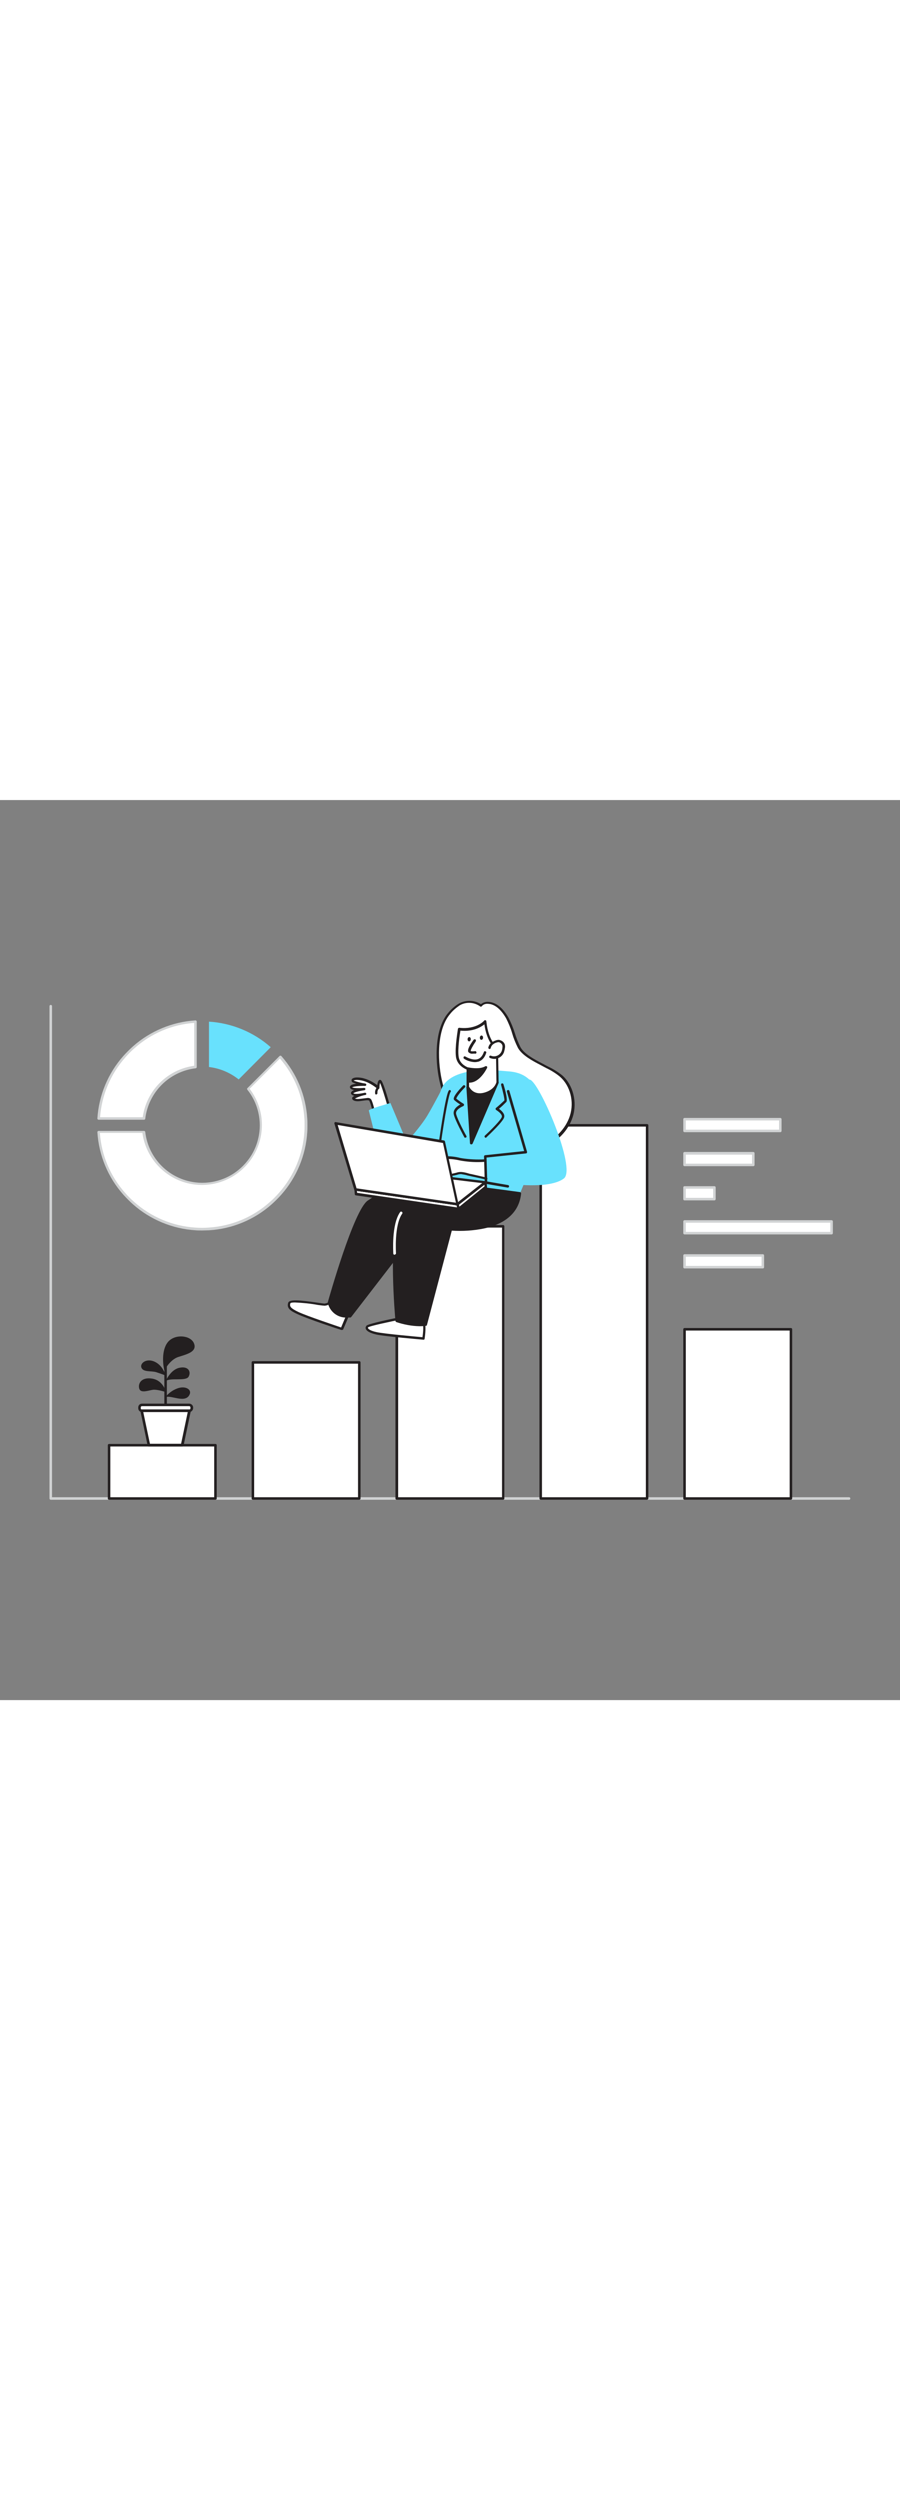 <svg version="1.1" id="Layer_1" xmlns="http://www.w3.org/2000/svg" xmlns:xlink="http://www.w3.org/1999/xlink" x="0px" y="0px" viewBox="0 0 500 500" style="width: 180px;" xml:space="preserve" data-imageid="data-analysis-45" imageName="Data Analysis" class="illustrations_image">
<rect x="0" y="0" width="500" height="500" fill="#808080" stroke="none"/>
<style type="text/css">
	.st0_data-analysis-45{fill:#D1D3D4;}
	.st1_data-analysis-45{fill:#FFFFFF;}
	.st2_data-analysis-45{fill:#231F20;}
	.st3_data-analysis-45{fill:#68E1FD;}
</style>
<path id="Axis_line_data-analysis-45" class="st0_data-analysis-45" d="M471.8,388.7H28.2c-0.4,0-0.7-0.3-0.7-0.7l0,0V114.5c0-0.4,0.3-0.7,0.7-0.7&#10;&#9;c0.4,0,0.7,0.3,0.7,0.7c0,0,0,0,0,0v272.8h442.8c0.4,0,0.7,0.3,0.7,0.7S472.1,388.7,471.8,388.7&#10;&#9;C471.8,388.7,471.8,388.7,471.8,388.7L471.8,388.7z"/>
<g id="Bar_Chart_data-analysis-45">
	<rect x="60.6" y="358.4" class="st1_data-analysis-45" width="59.1" height="29.6"/>
	<path class="st2_data-analysis-45" d="M119.7,388.7H60.6c-0.4,0-0.7-0.3-0.7-0.7l0,0v-29.6c0-0.4,0.3-0.7,0.7-0.7c0,0,0,0,0,0h59.1&#10;&#9;&#9;c0.4,0,0.7,0.3,0.7,0.7l0,0V388C120.4,388.4,120.1,388.7,119.7,388.7z M61.3,387.3H119v-28.2H61.3L61.3,387.3z"/>
	<rect x="140.6" y="312.4" class="st1_data-analysis-45" width="59.1" height="75.6"/>
	<path class="st2_data-analysis-45" d="M199.6,388.7h-59.1c-0.4,0-0.7-0.3-0.7-0.7l0,0v-75.6c0-0.4,0.3-0.7,0.7-0.7c0,0,0,0,0,0h59.1&#10;&#9;&#9;c0.4,0,0.7,0.3,0.7,0.7l0,0V388C200.3,388.4,200,388.7,199.6,388.7z M141.2,387.3h57.7v-74.2h-57.7V387.3z"/>
	<rect x="220.5" y="236.8" class="st1_data-analysis-45" width="59.1" height="151.2"/>
	<path class="st2_data-analysis-45" d="M279.5,388.7h-59.1c-0.4,0-0.7-0.3-0.7-0.7l0,0V236.8c0-0.4,0.3-0.7,0.7-0.7h59.1c0.4,0,0.7,0.3,0.7,0.7&#10;&#9;&#9;c0,0,0,0,0,0V388C280.2,388.4,279.9,388.7,279.5,388.7z M221.2,387.3h57.7V237.5h-57.7V387.3z"/>
	<rect x="300.4" y="180.7" class="st1_data-analysis-45" width="59.1" height="207.2"/>
	<path class="st2_data-analysis-45" d="M359.5,388.7h-59.1c-0.4,0-0.7-0.3-0.7-0.7v0V180.7c0-0.4,0.3-0.7,0.7-0.7l0,0h59.1c0.4,0,0.7,0.3,0.7,0.7&#10;&#9;&#9;c0,0,0,0,0,0V388C360.1,388.4,359.8,388.7,359.5,388.7z M301.1,387.3h57.7V181.4h-57.7L301.1,387.3z"/>
	<rect x="380.3" y="294" class="st1_data-analysis-45" width="59.1" height="94"/>
	<path class="st2_data-analysis-45" d="M439.4,388.7h-59.1c-0.4,0-0.7-0.3-0.7-0.7v0v-94c0-0.4,0.3-0.7,0.7-0.7h0h59.1c0.4,0,0.7,0.3,0.7,0.7v0v94&#10;&#9;&#9;C440,388.4,439.7,388.7,439.4,388.7z M381,387.3h57.7v-92.6H381V387.3z"/>
</g>
<g id="Character_data-analysis-45">
	<path class="st1_data-analysis-45" d="M249.6,118.3c1.6-1.8,3.4-3.4,5.4-4.7c3.8-2.3,8.6-2.1,12.2,0.5c1-1.1,2.4-1.7,3.9-1.5&#10;&#9;&#9;c4.9,0.2,8.5,4.5,10.8,8.5c2.9,5.1,3.8,11.2,6.6,16.3c2.5,4.6,9.4,7.8,13.8,10.1c3.3,1.7,6.7,3.3,9.4,5.7&#10;&#9;&#9;c6.1,5.4,8.2,14.6,5.7,22.4s-8.9,13.9-16.5,16.9c-3.2,1.2-6.4,2.1-9.8,2.8c-3.4,0.8-6.8,1.5-10.2,1.3c-2.6-0.2-5.2-1-7.8-1.4&#10;&#9;&#9;s-5.1-0.5-7.6-1.2c-6.7-2.1-9.8-7.8-13-13.6c-3.9-7.1-5.3-15.1-7.3-22.8C242.3,146.4,241.5,127.6,249.6,118.3z"/>
	<path class="st2_data-analysis-45" d="M282.3,197.3c-0.5,0-1,0-1.5,0c-1.6-0.2-3.2-0.4-4.8-0.8c-1-0.2-2-0.4-3-0.6c-0.8-0.1-1.7-0.2-2.5-0.3&#10;&#9;&#9;c-1.7-0.1-3.5-0.4-5.2-0.9c-6.8-2.1-10-7.9-13.1-13.5l-0.2-0.4c-3.2-5.8-4.8-12.2-6.3-18.4c-0.4-1.5-0.7-3-1.1-4.5&#10;&#9;&#9;c-2.8-10.7-3.9-30.1,4.5-39.8l0,0c1.6-1.9,3.5-3.6,5.6-4.9c3.9-2.3,8.7-2.2,12.5,0.2c1.1-0.9,2.5-1.4,4-1.3&#10;&#9;&#9;c4.3,0.2,8.1,3.2,11.3,8.8c1.4,2.7,2.6,5.6,3.5,8.5c0.8,2.7,1.9,5.3,3.1,7.8c2.1,3.9,7.9,6.9,12.1,9.1l1.5,0.8&#10;&#9;&#9;c0.5,0.3,1.1,0.6,1.7,0.9c2.8,1.3,5.5,3,7.9,4.9c6.1,5.3,8.5,14.9,5.9,23.1c-2.4,7.6-8.7,14.1-16.9,17.4c-3.2,1.2-6.5,2.1-9.9,2.8&#10;&#9;&#9;C288.3,196.8,285.3,197.2,282.3,197.3z M250.1,118.8c-8,9.3-6.9,28.1-4.2,38.6c0.4,1.5,0.8,3,1.1,4.5c1.5,6.1,3,12.5,6.1,18.1&#10;&#9;&#9;l0.2,0.4c3.1,5.6,6,10.9,12.3,12.8c1.6,0.4,3.2,0.7,4.9,0.9c0.9,0.1,1.7,0.2,2.6,0.3c1,0.2,2,0.4,3.1,0.6c1.5,0.4,3.1,0.6,4.6,0.8&#10;&#9;&#9;c3.4,0.3,6.8-0.5,10-1.2c3.3-0.7,6.5-1.6,9.7-2.7c7.8-3.1,13.8-9.3,16.1-16.5c2.5-7.8,0.2-16.7-5.5-21.7c-2.3-1.9-4.9-3.5-7.6-4.8&#10;&#9;&#9;c-0.6-0.3-1.1-0.6-1.7-0.9l-1.5-0.8c-4.6-2.4-10.3-5.4-12.6-9.6c-1.3-2.6-2.4-5.3-3.2-8.1c-0.8-2.8-2-5.6-3.3-8.2&#10;&#9;&#9;c-3-5.2-6.4-8-10.2-8.1c-1.2-0.1-2.5,0.3-3.3,1.3c-0.2,0.3-0.7,0.4-1,0.1c0,0,0,0,0,0c-3.4-2.4-7.9-2.6-11.4-0.5&#10;&#9;&#9;C253.3,115.5,251.5,117,250.1,118.8L250.1,118.8z"/>
	<path class="st1_data-analysis-45" d="M216.3,171.4c0,0-4-14.6-5.1-15.2s-1.2,3.6-1.2,3.6s-4.3-3.8-9-4.7s-5.8,0.4-5.1,1.1s6.8,1.9,6.8,1.9&#10;&#9;&#9;s-8.1-0.2-7.8,1.4s7.3,1,7.3,1s-7.6,1-6.5,2.6s7,0,7,0s-8.4,1.9-6,3.2s7.9-1.1,8.9,0.4s2.5,8.5,2.5,8.5L216.3,171.4z"/>
	<path class="st2_data-analysis-45" d="M208.1,175.8c-0.1,0-0.2,0-0.3-0.1c-0.2-0.1-0.3-0.3-0.3-0.4c-0.4-1.9-1.6-7.1-2.4-8.3c-0.3-0.4-2.1-0.2-3.4,0&#10;&#9;&#9;c-1.9,0.3-4,0.6-5.3-0.2c-0.5-0.2-0.8-0.7-0.8-1.2c0.1-0.5,0.5-0.9,1.3-1.3c-0.7-0.1-1.3-0.4-1.7-0.9c-0.3-0.3-0.3-0.8-0.1-1.1&#10;&#9;&#9;c0.4-0.6,1-1,1.7-1.2c-1.3-0.2-2.3-0.7-2.4-1.5c-0.1-0.3,0.1-0.7,0.3-0.9c0.5-0.6,1.8-0.9,3.3-1.1c-0.8-0.2-1.6-0.5-2.3-0.9&#10;&#9;&#9;c-0.4-0.4-0.5-1-0.3-1.5c0.6-1.1,2.8-1.4,5.9-0.8c3,0.7,5.8,2.1,8.3,4c0.1-1.2,0.4-2.4,1-2.8c0.3-0.2,0.7-0.2,1,0&#10;&#9;&#9;c1.1,0.6,3.6,8.8,5.4,15.6c0.1,0.3-0.1,0.6-0.4,0.8l-8.2,3.8C208.3,175.8,208.2,175.8,208.1,175.8z M204.1,165.5&#10;&#9;&#9;c0.8-0.1,1.6,0.2,2.1,0.8c0.8,1.3,2,6,2.4,8l7-3.2c-1.7-6.1-3.7-12.5-4.5-14c-0.2,0.9-0.3,1.8-0.3,2.8c0,0.3-0.2,0.5-0.4,0.6&#10;&#9;&#9;c-0.2,0.1-0.5,0.1-0.7-0.1c0,0-4.2-3.7-8.7-4.6c-3.3-0.7-4.4-0.1-4.5,0.1c2.1,0.7,4.3,1.3,6.5,1.6c0.3,0.1,0.6,0.4,0.5,0.7&#10;&#9;&#9;c0,0.3-0.3,0.6-0.6,0.6c-3.4-0.1-6.8,0.3-7.2,0.8c0.3,0.4,3.5,0.6,6.6,0.3c0.3,0,0.7,0.2,0.7,0.6c0,0.3-0.2,0.7-0.6,0.7&#10;&#9;&#9;c-3,0.4-5.8,1.2-6.1,1.7c0.5,0.5,3,0.4,5.4-0.1l1-0.2c0.3-0.1,0.7,0.2,0.8,0.5c0.1,0.3-0.1,0.6-0.4,0.7l-1,0.2&#10;&#9;&#9;c-1.7,0.4-3.3,1-4.9,1.8c1,0.5,2.9,0.2,4.5,0C202.4,165.7,203.3,165.6,204.1,165.5L204.1,165.5z"/>
	<path class="st3_data-analysis-45 targetColor" d="M226,190l-9.1-21.7c0,0-12.3,3.4-12,4.2s5.8,24.6,6.8,24.6S226,190,226,190z" style="fill: rgb(104, 225, 253);"/>
	<path class="st1_data-analysis-45" d="M184.1,278.4c-1,1-2.3,1.6-3.6,1.8c-1.6,0-19.1-3.2-19.8-0.8s0.7,3.6,4.9,5.5c5.6,2.6,24.3,8.8,24.3,8.8&#10;&#9;&#9;l4.1-9.6L184.1,278.4z"/>
	<path class="st2_data-analysis-45" d="M189.9,294.4c-0.1,0-0.1,0-0.2,0c-0.8-0.2-18.9-6.2-24.4-8.8c-3.7-1.7-6.2-3.2-5.2-6.3c0.6-2,6.1-1.6,16.9,0&#10;&#9;&#9;c1.7,0.2,3.1,0.5,3.5,0.4c1.2-0.2,2.3-0.7,3.2-1.5c0.2-0.2,0.5-0.3,0.8-0.1l9.9,5.7c0.3,0.2,0.4,0.5,0.3,0.8l-4.1,9.6&#10;&#9;&#9;C190.4,294.2,190.1,294.4,189.9,294.4z M163.9,279.1c-1.4,0-2.4,0.1-2.6,0.5c-0.5,1.7,0.1,2.7,4.5,4.8c4.9,2.3,20.6,7.5,23.7,8.6&#10;&#9;&#9;l3.6-8.6l-9-5.1c-1,0.9-2.3,1.5-3.7,1.6c-0.4,0-1.6-0.1-3.7-0.4C172.5,279.7,168.2,279.3,163.9,279.1L163.9,279.1z"/>
	<path class="st1_data-analysis-45" d="M224.4,287.5c0,0-19.4,3.8-20.4,4.9s0.2,2.7,5.1,3.8s26.1,2.9,26.1,2.9s1-5.7,0.1-8.8S224.4,287.5,224.4,287.5&#10;&#9;&#9;z"/>
	<path class="st2_data-analysis-45" d="M235.3,299.8L235.3,299.8c-0.9-0.1-21.4-1.8-26.3-2.9c-3.4-0.8-5.4-1.9-5.8-3.2c-0.2-0.6,0-1.2,0.4-1.7&#10;&#9;&#9;c1-1.1,14.8-4,20.7-5.1h0.1c1.8,0,10.6,0,11.6,3.3c0.9,3.2-0.1,8.8-0.1,9.1C235.9,299.6,235.6,299.8,235.3,299.8z M224.5,288.2&#10;&#9;&#9;c-9,1.8-19.1,4-20,4.7c-0.1,0.1-0.1,0.3-0.1,0.4c0.1,0.2,0.6,1.4,4.9,2.3s22,2.5,25.4,2.8c0.2-1.5,0.8-5.5,0.1-7.9&#10;&#9;&#9;C234.3,288.8,228.5,288.1,224.5,288.2L224.5,288.2z"/>
	<path class="st3_data-analysis-45 targetColor" d="M288.9,218.4c0,0,13.1-28.7,11.5-47.5s-13.9-19.9-18.2-20.2s-26.9-3.3-35.2,6.8s-6.1,58.9-6.1,58.9&#10;&#9;&#9;L288.9,218.4z" style="fill: rgb(104, 225, 253);"/>
	<polygon class="st2_data-analysis-45" points="259.9,159.4 261.8,190.6 276.4,156.8 &#9;"/>
	<path class="st2_data-analysis-45" d="M261.8,191.3h-0.1c-0.3-0.1-0.6-0.3-0.6-0.6l-2-31.2c0-0.4,0.2-0.7,0.6-0.7l16.5-2.6c0.3,0,0.5,0.1,0.7,0.3&#10;&#9;&#9;c0.2,0.2,0.2,0.5,0.1,0.7l-14.5,33.8C262.3,191.1,262.1,191.3,261.8,191.3z M260.6,160l1.7,27.6l12.9-29.9L260.6,160z"/>
	<path class="st2_data-analysis-45" d="M240,206.8c0,0-18.6,5-35.3,16.3c-7.6,5.2-21.9,56.1-21.9,56.1s1.6,8.8,11.8,7.4l44.5-57.7&#10;&#9;&#9;C239.1,228.9,248.7,206.5,240,206.8z"/>
	<path class="st2_data-analysis-45" d="M192.5,287.5c-5,0.1-9.3-3.3-10.4-8.2c0-0.1,0-0.2,0-0.3c0.6-2.1,14.4-51.2,22.2-56.5&#10;&#9;&#9;c16.6-11.2,35.3-16.4,35.5-16.4c0.1,0,0.2,0,0.3,0c1.3-0.1,2.5,0.5,3.2,1.6c3.3,4.9-2.9,19.9-3.6,21.6c0,0.1-0.1,0.1-0.1,0.2&#10;&#9;&#9;l-44.5,57.7c-0.1,0.1-0.3,0.2-0.5,0.3C193.9,287.4,193.2,287.5,192.5,287.5z M183.5,279.2c0.3,1.1,2.2,7.8,10.7,6.8l44.3-57.4&#10;&#9;&#9;c1.9-4.5,6.2-16.5,3.7-20.1c-0.5-0.7-1.3-1-2.1-1c-1.4,0.4-19.2,5.4-35,16.2C199.3,227.6,188.5,261.6,183.5,279.2L183.5,279.2z"/>
	<path class="st2_data-analysis-45" d="M288.9,218.4c0,0-37.5-4.9-46.5-6.3c0,0-12.9,4.8-19.6,17.1s-2.3,60.1-2.3,60.1s9.3,3.2,16.2,1.9l13.9-52.9&#10;&#9;&#9;C250.6,238.3,286.6,242,288.9,218.4z"/>
	<path class="st2_data-analysis-45" d="M233,292.3c-4.3-0.1-8.6-0.9-12.8-2.3c-0.3-0.1-0.4-0.3-0.5-0.6c-0.2-2-4.3-48.2,2.4-60.5s19.4-17.2,20-17.4&#10;&#9;&#9;c0.1,0,0.2,0,0.3,0c8.9,1.3,46.1,6.2,46.5,6.3c0.4,0.1,0.6,0.4,0.6,0.8c-1,10-8.1,16.7-20.6,19.4c-5.9,1.2-11.9,1.6-17.9,1.2&#10;&#9;&#9;l-13.8,52.4c-0.1,0.3-0.3,0.5-0.6,0.5C235.6,292.2,234.3,292.3,233,292.3z M221.2,288.8c1.8,0.6,9.2,2.7,15,1.8l13.8-52.5&#10;&#9;&#9;c0.1-0.3,0.4-0.5,0.8-0.5c6,0.5,12.1,0.1,18.1-1.1c11.7-2.6,18.2-8.4,19.4-17.5c-5.1-0.7-37.1-4.9-45.7-6.1&#10;&#9;&#9;c-1.5,0.6-13,5.6-19.1,16.7C217.3,240.9,220.7,283.9,221.2,288.8L221.2,288.8z"/>
	<path class="st3_data-analysis-45 targetColor" d="M247.1,157.5c0,0-6.1,11.8-9.7,17.8S226,190,226,190s-27.7,9.9-27.9,10.4s2.6,9.9,2.6,9.9s29.1-2.1,33.9-4.4&#10;&#9;&#9;s14.6-13.5,14.6-13.5L247.1,157.5z" style="fill: rgb(104, 225, 253);"/>
	<path class="st1_data-analysis-45" d="M259.9,149.2v10.2c1.6,3.4,5.4,5,9,3.9c6.7-1.7,7.5-6.5,7.5-6.5L276,138c0,0-5.4-3.2-6.5-15&#10;&#9;&#9;c0,0-4.5,5.4-14.4,4.2c0,0-1.8,10.1-1.1,15.2C254.7,147.5,259.8,149.1,259.9,149.2z"/>
	<path class="st2_data-analysis-45" d="M266.5,164.3c-3.1,0-5.9-1.8-7.3-4.6c0-0.1,0-0.2,0-0.3v-9.7c-3.4-1.5-5.5-4-5.9-7.1&#10;&#9;&#9;c-0.7-5.2,1.1-15.1,1.1-15.5c0.1-0.4,0.4-0.6,0.8-0.6c9.4,1.1,13.8-3.9,13.8-4c0.2-0.2,0.5-0.3,0.7-0.2c0.3,0.1,0.5,0.3,0.5,0.6&#10;&#9;&#9;c1.1,11.2,6.1,14.4,6.2,14.4c0.2,0.1,0.3,0.3,0.3,0.6l0.3,18.8c0,0.3-1,5.4-8,7.2C268.2,164.2,267.4,164.3,266.5,164.3z&#10;&#9;&#9; M260.6,159.2c0.4,0.8,2.6,4.8,8.2,3.4c6.1-1.6,6.9-5.7,7-5.9l-0.3-18.3c-1.2-0.9-5.1-4.5-6.4-13.8c-1.9,1.5-6.2,4.2-13.3,3.5&#10;&#9;&#9;c-0.4,2.3-1.6,10.1-1,14.4c0.5,3.7,3.6,5.4,5.3,6.1c0.1,0,0.2,0.1,0.3,0.1c0.2,0.1,0.3,0.3,0.3,0.6L260.6,159.2z"/>
	<path class="st1_data-analysis-45" d="M272.2,137.7c0.2-0.9,0.7-1.7,1.5-2.3c0.7-0.5,1.5-0.9,2.3-1.2c0.4-0.2,0.9-0.3,1.4-0.3c0.4,0,0.7,0.2,1,0.3&#10;&#9;&#9;c0.7,0.3,1.3,0.9,1.6,1.7c0.2,0.6,0.2,1.3,0.1,1.9c-0.1,0.7-0.2,1.4-0.5,2c-1.1,2.7-4.2,4-6.9,2.9c0,0-0.1,0-0.1,0"/>
	<path class="st2_data-analysis-45" d="M274.6,143.8c-0.8,0-1.6-0.2-2.4-0.5c-0.4-0.2-0.5-0.6-0.4-0.9c0.2-0.4,0.6-0.5,0.9-0.4c2.3,1,5-0.1,6-2.5&#10;&#9;&#9;c0.2-0.6,0.4-1.2,0.4-1.9c0.1-0.5,0.1-1.1-0.1-1.6c-0.3-0.6-0.7-1-1.3-1.3c-0.2-0.1-0.5-0.2-0.7-0.2c-0.4,0-0.7,0.1-1.1,0.2&#10;&#9;&#9;c-0.8,0.2-1.5,0.6-2.1,1.1c-0.6,0.5-1,1.2-1.2,2c-0.1,0.4-0.5,0.6-0.8,0.5s-0.6-0.5-0.5-0.8c0.2-1.1,0.8-2,1.7-2.7&#10;&#9;&#9;c0.8-0.6,1.6-1,2.5-1.3c0.5-0.2,1.1-0.3,1.7-0.3c0.4,0.1,0.8,0.2,1.2,0.4c0.9,0.4,1.6,1.1,2,2c0.2,0.7,0.3,1.5,0.1,2.2&#10;&#9;&#9;c-0.1,0.8-0.3,1.5-0.5,2.2C279.2,142.3,277,143.8,274.6,143.8L274.6,143.8z"/>
	<path class="st1_data-analysis-45" d="M263.6,133.6c0,0-3.6,5.1-2.8,6.1s3.1,0.4,3.1,0.4"/>
	<path class="st2_data-analysis-45" d="M262.5,140.9c-0.8,0.1-1.6-0.2-2.2-0.8c-0.8-0.9,0.1-3.2,2.8-6.9c0.2-0.3,0.6-0.4,1-0.2s0.4,0.6,0.2,1&#10;&#9;&#9;c0,0,0,0,0,0.1c-1.6,2.3-2.9,4.7-2.8,5.3c0.3,0.3,1.6,0.2,2.4,0.1c0.4-0.1,0.7,0.2,0.8,0.6c0.1,0.3-0.1,0.7-0.5,0.8&#10;&#9;&#9;C263.6,140.8,263,140.9,262.5,140.9z"/>
	
		<ellipse transform="matrix(5.989229e-02 -0.998 0.998 5.989229e-02 119.818 391.069)" class="st2_data-analysis-45" cx="267.5" cy="131.9" rx="1.2" ry="0.9"/>
	
		<ellipse transform="matrix(7.010463e-02 -0.998 0.998 7.010463e-02 109.759 383.626)" class="st2_data-analysis-45" cx="260.6" cy="132.9" rx="1.2" ry="0.9"/>
	<path class="st2_data-analysis-45" d="M263.8,145.6c-2.1-0.1-4.2-0.7-6-1.9c-0.3-0.2-0.4-0.6-0.2-1s0.6-0.4,1-0.2c0,0,3.9,2.4,6.9,1.4&#10;&#9;&#9;c1.5-0.5,2.6-1.9,3.3-3.9c0.1-0.4,0.5-0.6,0.9-0.4c0.4,0.1,0.6,0.5,0.4,0.9c0,0,0,0,0,0c-0.8,2.5-2.2,4.1-4.2,4.8&#10;&#9;&#9;C265.3,145.4,264.6,145.6,263.8,145.6z"/>
	<path class="st2_data-analysis-45" d="M259.9,149.2c0,0,6.3,1.5,10-0.7c0,0-4.1,8.5-10,7.6V149.2z"/>
	<path class="st2_data-analysis-45" d="M260.8,157c-0.3,0-0.7,0-1-0.1c-0.3-0.1-0.6-0.3-0.6-0.7v-7c0-0.4,0.3-0.7,0.7-0.7c0.1,0,0.1,0,0.2,0&#10;&#9;&#9;c0.1,0,6.1,1.4,9.5-0.6c0.3-0.2,0.8-0.1,1,0.2c0.1,0.2,0.1,0.5,0,0.7C270.4,149.2,266.6,157,260.8,157z M260.6,155.6&#10;&#9;&#9;c3.5,0.1,6.3-3.4,7.7-5.6c-2.5,0.6-5.2,0.6-7.7,0.1V155.6z"/>
	<path class="st3_data-analysis-45 targetColor" d="M294.3,155.3c5.2,0.9,26.1,49.3,19,54.9c-11.2,8.6-50.1-0.1-50.1-0.1l3.2-15c0,0,25,0.7,25.4-4.4&#10;&#9;&#9;s-14.6-28.9-12.6-32.5S294.3,155.3,294.3,155.3z" style="fill: rgb(104, 225, 253);"/>
	<path class="st1_data-analysis-45" d="M269,200.1c-4.2,0.2-8.3,0-12.5-0.6c-3-0.7-6.2-1.1-9.3-1.1c-4.1,0.2-8.2,1.1-12,2.7c-0.2,0.1-0.3,0.1-0.4,0.3&#10;&#9;&#9;c-0.4,0.5,0.5,1,1.1,1c1.7,0,3.3-0.2,4.9-0.6c-3.9,1.5-7.7,3.4-11.1,5.9c-0.4,0.3-0.8,0.7-0.6,1.2s1,0.4,1.5,0.1l9-4.1&#10;&#9;&#9;c-2.3,0.9-4.5,2.2-6.4,3.9c-0.3,0.2-0.6,0.5-0.5,0.9c0.1,0.6,1,0.5,1.6,0.2c2.7-1.4,5.3-2.9,7.8-4.8l-5.5,4.2&#10;&#9;&#9;c-0.1,0.4,0.4,0.8,0.9,0.9c0.5,0,0.9-0.2,1.3-0.4l6.2-3.6l-3.9,2.7c-0.6,0.4-1.3,1.1-1,1.8s1.5,0.6,2.3,0.2c3.2-1.4,6.5-2.4,9.9-3&#10;&#9;&#9;c1.2-0.4,2.4-0.6,3.7-0.7c1.9,0.2,3.8,0.6,5.6,1.2c2.8,0.6,5.6,1.3,8.4,1.9"/>
	<path class="st2_data-analysis-45" d="M241,211.9c-0.2,0-0.5,0-0.7-0.1c-0.4-0.1-0.7-0.4-0.8-0.8c-0.1-0.3-0.1-0.5-0.1-0.8l-0.3,0.2&#10;&#9;&#9;c-0.5,0.3-1,0.5-1.6,0.5c-0.5,0-0.9-0.2-1.2-0.6c-0.1-0.2-0.2-0.3-0.3-0.5l-1.4,0.7c-0.6,0.3-1.2,0.4-1.9,0.1&#10;&#9;&#9;c-0.3-0.2-0.6-0.5-0.6-0.8c-0.1-0.3,0-0.6,0.1-0.8l-1.3,0.6c-0.5,0.3-1.1,0.3-1.7,0.2c-0.3-0.1-0.5-0.3-0.7-0.6&#10;&#9;&#9;c-0.1-0.3-0.3-1.1,0.8-1.9c2.2-1.6,4.5-2.9,6.9-4.1H236c-0.7,0-1.4-0.4-1.7-0.9c-0.2-0.4-0.1-0.8,0.1-1.1c0.2-0.2,0.4-0.4,0.7-0.5&#10;&#9;&#9;c3.9-1.6,8-2.6,12.2-2.8c2.8-0.1,5.6,0.2,8.3,0.9l1.1,0.2c4.1,0.6,8.2,0.8,12.3,0.6c0.3,0,0.6,0.2,0.7,0.6c0,0,0,0,0,0.1&#10;&#9;&#9;c0,0.3-0.3,0.6-0.6,0.7c0,0,0,0,0,0c-4.2,0.3-8.4,0.1-12.6-0.6l-1.1-0.2c-2.6-0.6-5.3-0.9-8-0.8c-4,0.2-8,1.1-11.7,2.6&#10;&#9;&#9;c0.1,0.1,0.3,0.1,0.4,0.1c1.6,0,3.2-0.2,4.7-0.6c0.3-0.1,0.7,0.2,0.8,0.5c0.1,0.3-0.1,0.6-0.4,0.7c-3.9,1.4-7.6,3.4-10.9,5.8&#10;&#9;&#9;c-0.2,0.1-0.3,0.2-0.4,0.4c0-0.1,0.3-0.1,0.6-0.2l6.9-3.2c0.7-0.4,1.4-0.7,2.1-1c0.3-0.1,0.7,0,0.8,0.3s0,0.7-0.3,0.8l-2,0.9&#10;&#9;&#9;c-1.5,0.8-2.9,1.7-4.2,2.9c-0.1,0.1-0.2,0.2-0.3,0.3c0.1-0.1,0.4-0.1,0.7-0.2c2.7-1.3,5.3-2.9,7.7-4.7c0.3-0.2,0.7,0,0.9,0.3&#10;&#9;&#9;c0.1,0.2,0.1,0.5-0.1,0.7l-5.1,3.9h0.1c0.3,0,0.6-0.2,0.9-0.4l6.2-3.6c0.3-0.2,0.7,0,0.9,0.3c0.1,0.3,0.1,0.6-0.2,0.8l-3.8,2.7&#10;&#9;&#9;c-0.6,0.4-0.9,0.8-0.8,1c0,0.1,0.1,0.1,0.1,0.1c0.5,0.1,0.9,0,1.4-0.2c3.2-1.4,6.6-2.4,10-3.1c0.4-0.1,0.8-0.2,1.2-0.3&#10;&#9;&#9;c0.9-0.3,1.7-0.4,2.6-0.4c1.4,0.1,2.7,0.4,4,0.8c0.6,0.2,1.1,0.3,1.7,0.4c2.8,0.6,5.6,1.3,8.4,1.9c0.3,0.1,0.5,0.4,0.5,0.7&#10;&#9;&#9;c0,0,0,0,0,0c-0.1,0.3-0.4,0.6-0.7,0.5c0,0,0,0,0,0c-2.8-0.7-5.6-1.3-8.4-1.9c-0.6-0.1-1.1-0.3-1.8-0.4c-1.2-0.4-2.5-0.6-3.7-0.8&#10;&#9;&#9;c-0.8,0-1.5,0.1-2.3,0.4c-0.4,0.1-0.8,0.2-1.3,0.3c-3.4,0.6-6.6,1.6-9.8,3C242.1,211.7,241.6,211.8,241,211.9z"/>
	<path class="st1_data-analysis-45" d="M249.8,161.8c-1.4,1.4-4.9,23.4-6.1,33.8"/>
	<path class="st2_data-analysis-45" d="M243.7,196.2L243.7,196.2c-0.4,0-0.7-0.3-0.6-0.7c0,0,0,0,0,0c0.8-6.5,4.5-32.4,6.3-34.2&#10;&#9;&#9;c0.2-0.3,0.7-0.3,0.9,0s0.3,0.7,0,0.9l0,0c-1.2,1.4-4.6,21.9-6,33.4C244.2,196,244,196.2,243.7,196.2z"/>
	<polygon class="st1_data-analysis-45" points="197.5,216.3 197.8,218.9 254.8,227.2 254.2,224.5 &#9;"/>
	<path class="st2_data-analysis-45" d="M254.8,227.9h-0.1l-57-8.3c-0.3,0-0.6-0.3-0.6-0.6l-0.2-2.5c0-0.4,0.2-0.7,0.6-0.8c0.1,0,0.1,0,0.2,0l56.7,8.2&#10;&#9;&#9;c0.3,0,0.5,0.3,0.6,0.5l0.6,2.7c0.1,0.4-0.1,0.7-0.5,0.8C254.9,227.9,254.9,227.9,254.8,227.9L254.8,227.9z M198.4,218.2l55.5,8.1&#10;&#9;&#9;l-0.3-1.2l-55.3-8L198.4,218.2z"/>
	<path class="st1_data-analysis-45" d="M197.5,216.3c0,0,13-11.1,13.4-11s58.7,7.1,58.7,7.1l-15.5,12.1L197.5,216.3z"/>
	<path class="st2_data-analysis-45" d="M254.2,225.2h-0.1l-56.7-8.2c-0.4-0.1-0.6-0.4-0.6-0.8c0-0.2,0.1-0.3,0.2-0.4c13.3-11.4,13.6-11.3,14-11.2&#10;&#9;&#9;c0.8,0.1,38.7,4.7,58.7,7.1c0.4,0,0.7,0.4,0.6,0.8c0,0.2-0.1,0.4-0.3,0.5l-15.5,12.1C254.5,225.2,254.4,225.2,254.2,225.2z&#10;&#9;&#9; M199.2,215.8l54.8,7.9l13.9-10.9c-14.7-1.8-53.2-6.4-56.9-6.9C209.9,206.8,203.7,212,199.2,215.8L199.2,215.8z"/>
	<polygon class="st1_data-analysis-45" points="254.8,227.2 269.9,214.9 269.7,212.4 254.2,224.5 &#9;"/>
	<path class="st2_data-analysis-45" d="M254.8,227.9c-0.1,0-0.2,0-0.2,0c-0.2-0.1-0.4-0.3-0.4-0.5l-0.6-2.6c-0.1-0.3,0-0.5,0.2-0.7l15.5-12.1&#10;&#9;&#9;c0.2-0.2,0.5-0.2,0.7-0.1c0.2,0.1,0.4,0.3,0.4,0.6l0.2,2.5c0,0.2-0.1,0.5-0.3,0.6l-15.1,12.3C255.1,227.9,254.9,227.9,254.8,227.9z&#10;&#9;&#9; M255,224.8l0.2,1.1l14-11.3l-0.1-0.9L255,224.8z"/>
	<polygon class="st1_data-analysis-45" points="197.5,216.3 186.6,179.6 246.7,189.9 254.2,224.5 &#9;"/>
	<path class="st2_data-analysis-45" d="M254.2,225.2h-0.1l-56.7-8.2c-0.3,0-0.5-0.2-0.6-0.5l-11-36.7c-0.1-0.2,0-0.5,0.1-0.7c0.2-0.2,0.4-0.3,0.6-0.2&#10;&#9;&#9;l60.1,10.2c0.3,0,0.5,0.3,0.6,0.5l7.5,34.7c0.1,0.4-0.1,0.7-0.5,0.8C254.3,225.2,254.2,225.2,254.2,225.2L254.2,225.2z&#10;&#9;&#9; M198.1,215.7l55.2,8l-7.2-33.2l-58.5-10L198.1,215.7z"/>
	<path class="st1_data-analysis-45" d="M219.2,252.6c-0.4,0-0.7-0.3-0.7-0.6c0-0.7-1.1-16.2,3.8-23.1c0.2-0.3,0.7-0.4,1-0.1c0.3,0.2,0.4,0.6,0.2,0.9&#10;&#9;&#9;c-4.6,6.4-3.5,22-3.5,22.2C219.9,252.2,219.6,252.5,219.2,252.6L219.2,252.6z"/>
	<path class="st2_data-analysis-45" d="M269.9,187.6c-0.2,0-0.4-0.1-0.5-0.2c-0.3-0.3-0.3-0.7,0-1c3.5-3.2,9.1-8.9,9.4-10.4s-2.2-3.2-3.1-3.8&#10;&#9;&#9;c-0.2-0.1-0.3-0.3-0.4-0.6c0-0.2,0.1-0.4,0.3-0.6c1.6-1.3,3.1-2.7,4.6-4.1c0.2-0.7-0.8-5-1.8-8.6c-0.1-0.4,0.1-0.8,0.4-0.9&#10;&#9;&#9;c0,0,0,0,0,0c0.4-0.1,0.8,0.1,0.9,0.5c0,0,0,0,0,0c1.2,3.9,2.4,8.8,1.6,9.8c-1.3,1.3-2.6,2.6-4.1,3.8c1.2,0.9,3.4,2.7,2.9,4.7&#10;&#9;&#9;c-0.5,2.3-8.3,9.7-9.8,11.1C270.3,187.5,270.1,187.5,269.9,187.6z"/>
	<path class="st2_data-analysis-45" d="M282.1,215.3L282.1,215.3l-12.2-2.1c-0.3-0.1-0.6-0.3-0.6-0.7l-0.4-14.5c0-0.4,0.3-0.7,0.6-0.7l21.7-2.3&#10;&#9;&#9;l-9.6-33c-0.1-0.4,0.1-0.8,0.5-0.9c0.4-0.1,0.8,0.1,0.9,0.5l9.8,33.8c0.1,0.2,0,0.4-0.1,0.6c-0.1,0.2-0.3,0.3-0.5,0.3l-21.9,2.3&#10;&#9;&#9;l0.4,13.3l11.6,2c0.4,0.1,0.6,0.5,0.5,0.9C282.7,215.1,282.4,215.3,282.1,215.3L282.1,215.3z"/>
	<path class="st2_data-analysis-45" d="M258.5,187.6c-0.3,0-0.5-0.1-0.6-0.4c-0.2-0.4-5.1-9.3-5.8-12.6c-0.6-2.7,2-4.6,3.6-5.5&#10;&#9;&#9;c-1.2-0.7-2.3-1.5-3.3-2.4c-0.4-0.4-1.5-1.5,4.9-8.1c0.3-0.3,0.7-0.3,1,0c0,0,0,0,0,0c0.3,0.3,0.3,0.7,0,1&#10;&#9;&#9;c-2.6,2.6-4.7,5.4-4.8,6.3c1.3,1,2.6,2,4,2.8c0.3,0.2,0.4,0.6,0.2,1c-0.1,0.1-0.2,0.2-0.3,0.3c0,0-4.6,1.8-4,4.4&#10;&#9;&#9;c0.7,3.1,5.6,12.1,5.7,12.2c0.2,0.3,0.1,0.8-0.3,0.9c0,0,0,0,0,0C258.6,187.5,258.6,187.5,258.5,187.6z M253.5,165.9L253.5,165.9z"/>
	<path class="st2_data-analysis-45" d="M209,163.6c-0.3,0-0.6-0.2-0.6-0.6c-0.2-1.4,0.3-2.7,1.3-3.7c0.3-0.2,0.7-0.2,0.9,0s0.2,0.7,0,0.9&#10;&#9;&#9;c-0.7,0.7-1,1.6-0.9,2.6C209.7,163.2,209.4,163.5,209,163.6C209.1,163.5,209.1,163.5,209,163.6L209,163.6z"/>
</g>
<g id="Pie_Chart_data-analysis-45">
	<path class="st1_data-analysis-45" d="M74.3,137.3c-1.9,1.6-3.7,3.4-5.3,5.3c-8.4,9.5-13.4,21.6-14.2,34.3H80c0.7-6,3.1-11.7,6.9-16.5&#10;&#9;&#9;c1.6-2,3.3-3.8,5.3-5.3c4.7-3.8,10.5-6.2,16.5-6.9v-25.2C96,123.9,83.9,128.9,74.3,137.3z"/>
	<path class="st0_data-analysis-45" d="M80,177.6H54.8c-0.2,0-0.4-0.1-0.5-0.2c-0.1-0.1-0.2-0.3-0.2-0.5c0.8-12.8,5.9-25.1,14.4-34.7&#10;&#9;&#9;c1.7-1.9,3.5-3.7,5.4-5.4c9.6-8.5,21.9-13.6,34.7-14.4c0.2,0,0.4,0.1,0.5,0.2c0.1,0.1,0.2,0.3,0.2,0.5v25.2c0,0.4-0.3,0.7-0.6,0.7&#10;&#9;&#9;c-14.7,1.8-26.2,13.3-28,28C80.7,177.3,80.4,177.6,80,177.6z M55.6,176.2h23.7c0.8-5.9,3.2-11.5,6.9-16.2&#10;&#9;&#9;c5.4-6.8,13.1-11.2,21.7-12.4v-23.8c-12.3,0.9-23.9,5.8-33.1,14l0,0c-1.9,1.6-3.6,3.4-5.2,5.2C61.4,152.3,56.5,163.9,55.6,176.2&#10;&#9;&#9;L55.6,176.2z M74.4,137.3L74.4,137.3z"/>
	<path class="st1_data-analysis-45" d="M170,176.9c-0.8-12.7-5.8-24.7-14.2-34.3L138,160.4c3.8,4.7,6.2,10.4,6.9,16.5c0.3,2.5,0.3,5,0,7.5&#10;&#9;&#9;c-0.7,6-3.1,11.7-6.9,16.5c-1.6,2-3.3,3.8-5.3,5.3c-4.7,3.8-10.5,6.2-16.5,6.9c-2.5,0.3-5,0.3-7.5,0c-15-1.8-26.9-13.6-28.7-28.7&#10;&#9;&#9;H54.8c0.8,12.7,5.8,24.7,14.2,34.3c1.7,1.9,3.4,3.7,5.3,5.3c9.5,8.4,21.6,13.4,34.3,14.2c1.2,0.1,2.5,0.1,3.8,0.1s2.5,0,3.8-0.1&#10;&#9;&#9;c12.7-0.8,24.7-5.8,34.3-14.2c1.9-1.6,3.7-3.4,5.3-5.3c8.4-9.5,13.4-21.6,14.3-34.3c0.1-1.2,0.1-2.5,0.1-3.8S170.1,178.1,170,176.9&#10;&#9;&#9;z"/>
	<path class="st0_data-analysis-45" d="M112.4,239.1c-1.4,0-2.6,0-3.8-0.1c-12.8-0.8-25.1-5.9-34.7-14.4c-1.9-1.7-3.7-3.5-5.4-5.4&#10;&#9;&#9;c-8.5-9.6-13.6-21.8-14.4-34.7c0-0.2,0.1-0.4,0.2-0.5c0.1-0.1,0.3-0.2,0.5-0.2H80c0.4,0,0.7,0.3,0.7,0.6c1.7,14.7,13.3,26.3,28,28&#10;&#9;&#9;c2.4,0.3,4.9,0.3,7.4,0c5.9-0.7,11.5-3,16.1-6.7c1.9-1.5,3.7-3.3,5.2-5.2c3.7-4.6,6-10.2,6.7-16.1c0.3-2.4,0.3-4.9,0-7.4&#10;&#9;&#9;c-0.7-5.9-3-11.5-6.7-16.1c-0.2-0.3-0.2-0.7,0.1-0.9l17.8-17.8c0.1-0.1,0.3-0.2,0.5-0.2c0.2,0,0.4,0.1,0.5,0.2&#10;&#9;&#9;c8.5,9.6,13.6,21.8,14.4,34.7c0.1,1.2,0.1,2.4,0.1,3.8s0,2.6-0.1,3.8c-0.8,12.8-5.9,25.1-14.4,34.7c-1.7,1.9-3.5,3.7-5.4,5.4&#10;&#9;&#9;c-9.6,8.5-21.8,13.6-34.7,14.4C115,239,113.7,239.1,112.4,239.1z M55.5,185.1c0.9,12.3,5.8,23.9,14,33.1c1.6,1.9,3.4,3.6,5.2,5.2&#10;&#9;&#9;c9.4,8.3,21.3,13.3,33.8,14.1c2.5,0.2,5,0.2,7.4,0c12.6-0.8,24.5-5.7,33.9-14.1c1.9-1.6,3.6-3.4,5.2-5.2&#10;&#9;&#9;c8.3-9.4,13.3-21.3,14.1-33.9c0.1-1.2,0.1-2.4,0.1-3.7s0-2.5-0.1-3.7l0,0c-0.8-12.3-5.5-24-13.6-33.3l-16.8,16.8&#10;&#9;&#9;c3.6,4.8,5.9,10.4,6.6,16.3c0.1,1.3,0.2,2.6,0.2,3.8c0,7.5-2.5,14.8-7.2,20.7c-5.5,6.9-13.5,11.4-22.3,12.4c-2.6,0.3-5.1,0.3-7.7,0&#10;&#9;&#9;c-15.1-1.8-27.1-13.6-29.2-28.7H55.5z"/>
	<path class="st3_data-analysis-45 targetColor" d="M150.4,137.3c-9.5-8.4-21.6-13.4-34.3-14.2v25.2c6,0.7,11.7,3.1,16.5,6.9L150.4,137.3z" style="fill: rgb(104, 225, 253);"/>
</g>
<g id="line_of_text_data-analysis-45">
	<rect x="380.3" y="177.3" class="st1_data-analysis-45" width="53.2" height="6.5"/>
	<path class="st0_data-analysis-45" d="M433.5,184.5h-53.2c-0.4,0-0.7-0.3-0.7-0.7c0,0,0,0,0,0v-6.5c0-0.4,0.3-0.7,0.7-0.7l0,0h53.2&#10;&#9;&#9;c0.4,0,0.7,0.3,0.7,0.7c0,0,0,0,0,0v6.5C434.2,184.2,433.9,184.5,433.5,184.5z M381,183.1h51.8V178H381V183.1z"/>
	<rect x="380.3" y="196.3" class="st1_data-analysis-45" width="38.2" height="6.5"/>
	<path class="st0_data-analysis-45" d="M418.5,203.4h-38.2c-0.4,0-0.7-0.3-0.7-0.7c0,0,0,0,0,0v-6.5c0-0.4,0.3-0.7,0.7-0.7l0,0h38.2&#10;&#9;&#9;c0.4,0,0.7,0.3,0.7,0.7c0,0,0,0,0,0v6.5C419.2,203.1,418.9,203.4,418.5,203.4z M381,202h36.8v-5H381V202z"/>
	<rect x="380.3" y="215.2" class="st1_data-analysis-45" width="16.6" height="6.5"/>
	<path class="st0_data-analysis-45" d="M396.9,222.4h-16.6c-0.4,0-0.7-0.3-0.7-0.7c0,0,0,0,0,0v-6.5c0-0.4,0.3-0.7,0.7-0.7l0,0h16.6&#10;&#9;&#9;c0.4,0,0.7,0.3,0.7,0.7c0,0,0,0,0,0v6.5C397.6,222,397.3,222.4,396.9,222.4z M381,221h15.2v-5.1H381V221z"/>
	<rect x="380.3" y="234.1" class="st1_data-analysis-45" width="81.7" height="6.5"/>
	<path class="st0_data-analysis-45" d="M462,241.3h-81.7c-0.4,0-0.7-0.3-0.7-0.7c0,0,0,0,0,0v-6.5c0-0.4,0.3-0.7,0.7-0.7l0,0H462&#10;&#9;&#9;c0.4,0,0.7,0.3,0.7,0.7c0,0,0,0,0,0v6.5C462.7,241,462.4,241.3,462,241.3z M381,239.9h80.3v-5.1H381V239.9z"/>
	<rect x="380.3" y="253.1" class="st1_data-analysis-45" width="43.5" height="6.5"/>
	<path class="st0_data-analysis-45" d="M423.8,260.2h-43.5c-0.4,0-0.7-0.3-0.7-0.7v0v-6.5c0-0.4,0.3-0.7,0.7-0.7l0,0h43.5c0.4,0,0.7,0.3,0.7,0.7v6.5&#10;&#9;&#9;C424.5,259.9,424.2,260.2,423.8,260.2z M381,258.8h42.1v-5.1H381V258.8z"/>
</g>
<g id="Plant_data-analysis-45">
	<path class="st2_data-analysis-45" d="M92,337.6c-0.4,0-0.7-0.3-0.7-0.7c0,0,0,0,0,0v-25.5c0-0.4,0.3-0.7,0.7-0.7c0.4,0,0.7,0.3,0.7,0.7V337&#10;&#9;&#9;C92.7,337.4,92.4,337.6,92,337.6z"/>
	<path class="st1_data-analysis-45" d="M78.9,335.9h26.2c0.8,0,1.4,0.6,1.4,1.4v0.5c0,0.8-0.6,1.4-1.4,1.4H78.9c-0.8,0-1.4-0.6-1.4-1.4v-0.5&#10;&#9;&#9;C77.4,336.6,78.1,335.9,78.9,335.9z"/>
	<path class="st2_data-analysis-45" d="M105.1,340H78.9c-1.2,0-2.1-1-2.1-2.1c0,0,0,0,0,0v-0.5c0-1.2,0.9-2.1,2.1-2.1c0,0,0,0,0,0h26.2&#10;&#9;&#9;c1.2,0,2.2,1,2.2,2.1v0.5C107.2,339,106.3,340,105.1,340z M78.9,336.7c-0.4,0-0.7,0.3-0.7,0.7l0,0v0.5c0,0.4,0.3,0.7,0.7,0.7h0&#10;&#9;&#9;h26.2c0.4,0,0.7-0.3,0.7-0.7l0,0v-0.5c0-0.4-0.3-0.7-0.7-0.7h0H78.9z"/>
	<polygon class="st1_data-analysis-45" points="101.2,358.4 82.7,358.4 78.7,339.3 105.2,339.3 &#9;"/>
	<path class="st2_data-analysis-45" d="M101.2,359.1H82.7c-0.3,0-0.6-0.2-0.7-0.6l-4-19.1c0-0.2,0-0.4,0.2-0.6c0.1-0.2,0.3-0.3,0.6-0.3h26.5&#10;&#9;&#9;c0.2,0,0.4,0.1,0.6,0.3c0.1,0.2,0.2,0.4,0.1,0.6l-4,19.1C101.8,358.8,101.6,359.1,101.2,359.1z M83.3,357.6h17.3l3.7-17.6H79.6&#10;&#9;&#9;L83.3,357.6z"/>
	<path class="st2_data-analysis-45" d="M91.3,316.8c0,0,3.1-5.9,7.7-7.4s10.6-2.8,8.8-7.5s-10.8-5.5-14.6-0.7S90.7,314.7,91.3,316.8z"/>
	<path class="st2_data-analysis-45" d="M92,322.9c0,0,2.6-6.4,7.6-7.5s6.7,2.1,5.2,4.9S94.2,320.6,92,322.9z"/>
	<path class="st2_data-analysis-45" d="M92,319.7c0,0-1.2-5.3-5.9-7.6s-8.6,0.8-7.5,3.3s5.3,1.6,8.1,2.4C88.5,318.4,90.3,319,92,319.7z"/>
	<path class="st2_data-analysis-45" d="M91.7,331.9c1.7-2.2,4-4,6.7-5c4.4-1.7,7.9,0.4,7.1,2.9C103.4,335.9,94.3,329.9,91.7,331.9z"/>
	<path class="st2_data-analysis-45" d="M92.2,328.9c0,0-1.4-6.5-7.7-7.5s-8,3.1-7.1,5.7s5.3,0.8,7.6,0.5S92.2,328.9,92.2,328.9z"/>
</g>
</svg>